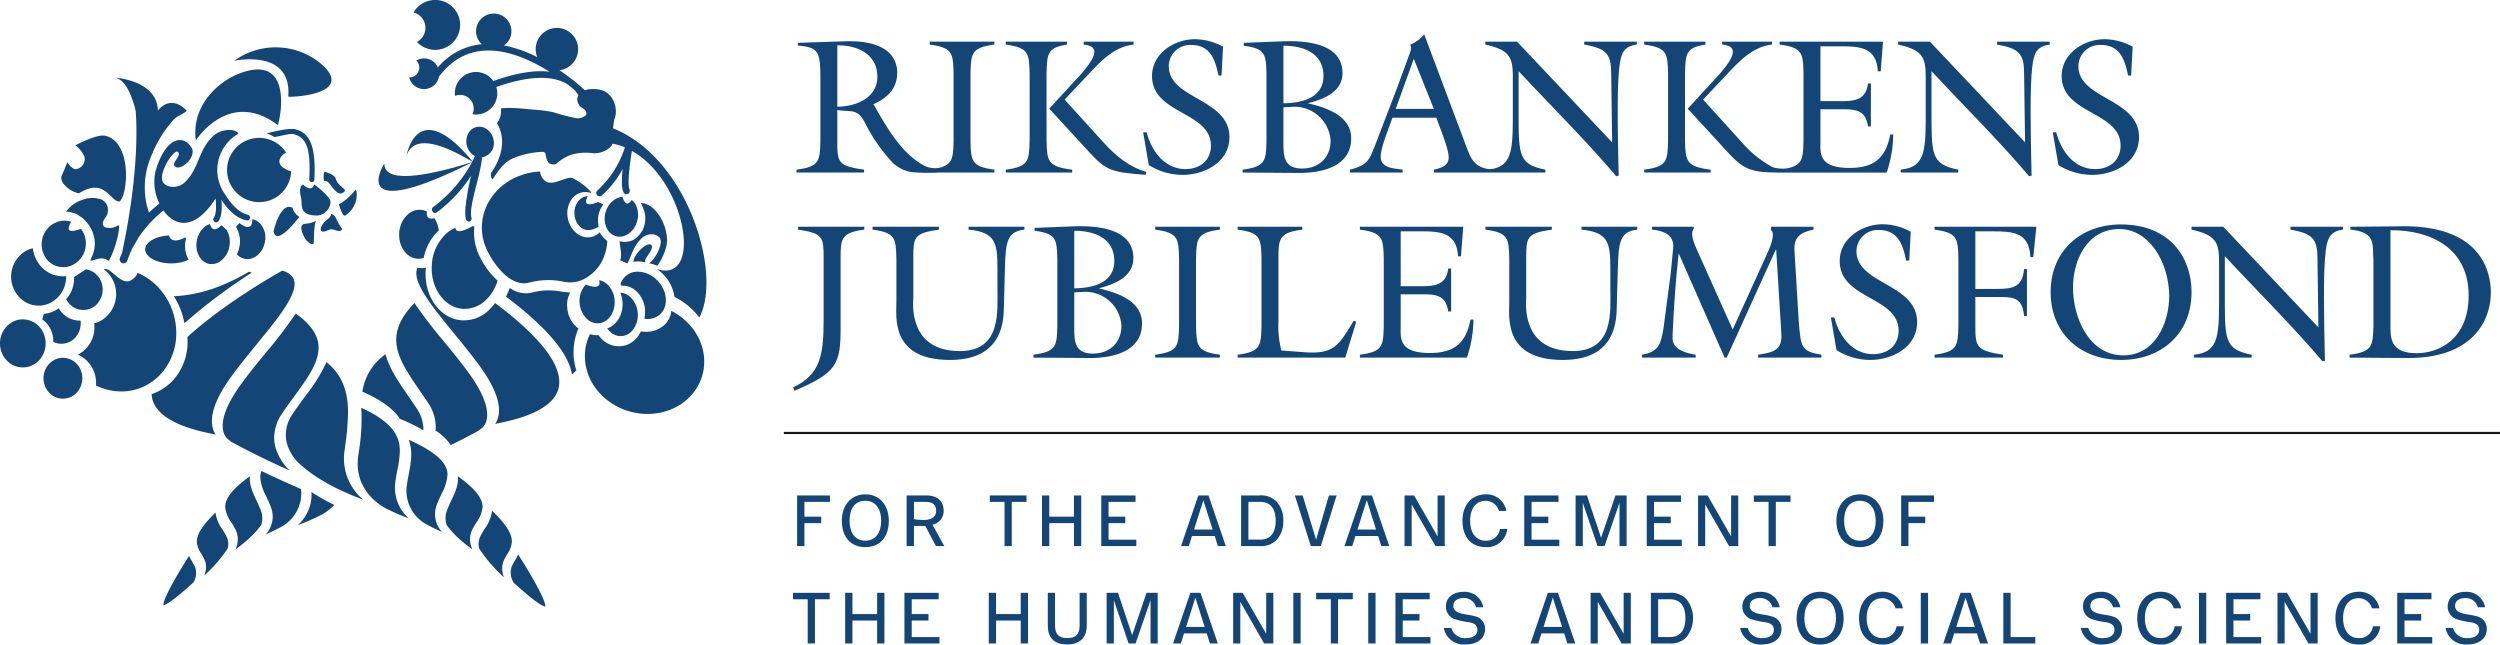 <svg xmlns="http://www.w3.org/2000/svg" width="624.482" height="161" viewBox="0 0 624.482 161"><defs><style>.a{fill:none;stroke:#161615;stroke-miterlimit:10;stroke-width:0.55px;}.b{fill:#144577;}</style></defs><g transform="translate(0 0)"><line class="a" x2="428.688" transform="translate(195.795 108.153)"/><g transform="translate(198.1 8.585)"><path class="b" d="M120.853,14.26v-.725H104.7v.725c5.77.768,5.818,2.208,5.961,7.162V38.34c-.12,4.121-.185,5.812-3.525,6.7a6.255,6.255,0,0,1-3.607-.433c-5.812-2.979-9.568-9.666-12.677-15.117l-.237-.335c3.46-1.538,5.961-3.847,5.961-7.884,0-2.306-.963-8.219-13.077-7.835l-11.734.384V14.5c5.386.481,5.626,1.587,5.626,8.941v14.9c-.146,4.95-.192,6.4-5.961,7.165v.722H88.3V45.5c-6.589-.914-6.683-1.877-6.683-7.165V30.6c3.366.579,5.1-.579,7.018,3.415a42.192,42.192,0,0,0,6.683,9.614,8.773,8.773,0,0,0,5.155,2.517,50.814,50.814,0,0,0,6.557.081h13.819V45.5c-5.77-.768-5.818-2.215-5.961-7.165V21.421c.143-4.953.192-6.394,5.961-7.162M81.621,29.783V14.449c5.048-.046,10,2.212,10,7.838,0,5.334-5.386,7.451-10,7.5" transform="translate(-70.563 -11.707)"/><path class="b" d="M97.691,38.262c.143,4.95.189,6.4,6.394,7.165v.722H87.5v-.722c5.766-.768,5.815-2.215,5.961-7.165V21.344c-.146-4.953-.2-6.394-5.961-7.162v-.725h15.289v.725c-4.908.768-4.953,2.208-5.1,7.162Zm21.732-24.805v.725c-5.483.572-9.136,5.236-12.694,8.941l-4.521,4.8,9.76,10.768c2.934,3.22,6.4,6.108,10.674,7.311l-.241.719c-8.365-.673-9.711-.914-14.232-5.867L98.361,30.187l7.744-8.41c5.048-5.675,4.085-7.259.865-7.594v-.725Z" transform="translate(-34.369 -11.629)"/><path class="b" d="M117.623,22.35h-.771c-.768-3.893-2.02-7.643-6.778-7.643a5.325,5.325,0,0,0-5.626,5.288c0,8.316,15.146,8.027,15.146,17.738,0,6.2-6.153,9.422-11.686,9.422A15.911,15.911,0,0,1,99.449,44.7l-1.4-8.17h.865c1.2,4.612,4.423,9.178,9.711,9.178,3.558,0,6.348-2.114,6.348-5.861,0-8.56-14.713-7.792-14.713-17.4,0-5.626,5.578-9.181,10.723-9.181a14.85,14.85,0,0,1,7.018,1.873Z" transform="translate(-10.593 -12.059)"/><path class="b" d="M122.135,28.972c4.374,1.011,10.671,3.034,10.671,8.7,0,8.9-11.487,8.7-13.894,8.654l-13.221-.094v-.722c5.77-.768,5.818-2.215,5.961-7.165V21.667c-.143-4.947-.192-6.391-5.675-7.113v-.722l9.763-.384c5.383-.192,14.9.335,14.9,7.929,0,4.713-4.709,6.54-8.508,7.5Zm-6.251,8.944c0,3.753-.241,7.308,4.664,7.308,4.182,0,7.116-2.742,7.116-6.97a9.024,9.024,0,0,0-9.906-8.414l-1.873.1Zm0-8.986c4.472-.052,10-1.252,10-6.827,0-5.77-5.1-7.549-10-7.549Z" transform="translate(6.607 -11.715)"/><path class="b" d="M172.462,14.723v.722c5.435.963,6.683,2.309,6.732,6.875l.241,17.546L155.684,14.723h-7.936v.722c6.108,1.346,6.875,3.223,6.875,8.03v7.207c0,9.734.192,14.3-4.371,15.657a4.5,4.5,0,0,1-2.589.026c-2.7-.8-3.47-2.251-4.6-5.3L132.492,12.895a9.028,9.028,0,0,1-3.509,2.6c.53.914-.1,2.065-.533,3.317l-2.882,7.835-5.435,14.183c-1.49,3.75-1.922,4.713-6.2,5.864v.722H127.1v-.722c-2.163-.335-5.477-.335-5.477-3.269,0-2.309,2.114-7.308,2.93-9.711H135.52c1.249,3.363,3.08,7.887,3.08,9.9,0,2.163-2.023,2.693-3.7,3.077v.722h27.856v-.722c-6.97-1.4-6.68-3.844-6.68-15.767V22.079c8.124,8.749,16.681,17.162,24.376,26.249l.621-.146c-.237-10.479-.478-22.064.2-27.352.384-3.125,1.008-4.95,4.326-5.386v-.722ZM125.373,31.5,129.893,19l5,12.5Z" transform="translate(25.166 -12.895)"/><path class="b" d="M146.73,38.262V21.344c.143-4.953.192-6.394,5.093-7.165v-.722H136.534v.722c5.773.771,5.818,2.212,5.965,7.165V38.262c-.146,4.95-.192,6.4-5.965,7.165v.722h16.59v-.722c-6.2-.768-6.251-2.215-6.394-7.165" transform="translate(76.075 -11.629)"/><path class="b" d="M190.482,36.63c-1.2,6.056-4.179,8.362-10.238,8.362-7.887,0-7.214-3.942-7.214-6.775V30.33h5c3.613,0,6.254.049,6.882,4.28h.719V23.89h-.719c-.53,4.134-3.269,4.42-6.882,4.42h-5v-13.7h4.664c4.859,0,9.331.046,9.669,6.244h.719l.576-7.4h-25.82v.722c5.77.771,5.822,2.212,5.961,7.165V38.262c-.12,4.241-.176,5.906-3.818,6.784a8.793,8.793,0,0,1-3.805-.208,26.792,26.792,0,0,1-7.692-6.144l-9.76-10.768,4.517-4.8c3.558-3.7,7.21-8.368,12.7-8.944v-.722h-12.46v.722c3.226.338,4.189,1.922-.865,7.6l-7.737,8.41,9.809,10.674c4.205,4.609,6.069,5.217,12.694,5.278v.01h27.192a30.318,30.318,0,0,0,1.636-9.519Z" transform="translate(83.602 -11.629)"/><path class="b" d="M187.73,38.6l-.244-17.546c-.049-4.566-1.3-5.913-6.729-6.872v-.725h13.126v.725c-3.321.433-3.945,2.257-4.332,5.383-.667,5.288-.432,16.873-.189,27.352l-.624.146c-7.695-9.087-16.252-17.5-24.379-26.249V29.66c0,11.923-.29,14.372,6.683,15.767v.722H156.664v-.722c6.488-.673,6.251-5.093,6.251-16.011V22.209c0-4.807-.768-6.683-6.872-8.027v-.725h7.929Z" transform="translate(120.015 -11.629)"/><path class="b" d="M210.263,52.813l-.241-17.546c-.052-4.569-1.3-5.919-6.735-6.879V27.67h13.129v.719c-3.32.429-3.942,2.26-4.332,5.386-.667,5.291-.429,16.876-.189,27.358l-.624.143c-7.692-9.087-16.255-17.5-24.379-26.249v8.846c0,11.92-.293,14.372,6.69,15.767v.722H179.2V59.64c6.491-.67,6.251-5.1,6.251-16.008V36.415c0-4.807-.767-6.68-6.879-8.027V27.67h7.932Z" transform="translate(170.759 20.383)"/><path class="b" d="M187.488,22.35h-.768c-.771-3.893-2.02-7.643-6.778-7.643a5.324,5.324,0,0,0-5.63,5.288c0,8.316,15.143,8.027,15.143,17.738,0,6.2-6.147,9.422-11.679,9.422a15.906,15.906,0,0,1-8.462-2.452l-1.4-8.17h.872c1.2,4.612,4.42,9.178,9.711,9.178,3.558,0,6.349-2.114,6.349-5.861,0-8.56-14.713-7.792-14.713-17.4,0-5.626,5.578-9.181,10.723-9.181a14.8,14.8,0,0,1,7.012,1.873Z" transform="translate(146.756 -12.059)"/><path class="b" d="M78.8,35.559c0-5.291-.1-6.254-6.394-7.165v-.725H88.949v.725c-5.766.768-5.913,2.208-5.913,7.165V52.77c.049,9.328-1.057,11.4-11.49,15.868l-.384-.82C78.226,64.5,78.8,59.311,78.8,50.653Z" transform="translate(-71.162 20.38)"/><path class="b" d="M115.2,27.67v.722c-4.378.478-4.664,3.171-4.859,9.516l-.286,10.534c-.146,6.2-2.79,12.5-13.464,12.5-14.905,0-13.364-10.772-13.364-14.616V35.557c-.146-4.956-.2-6.4-5.965-7.165V27.67h16.59v.722c-6.3.911-6.4,1.873-6.4,7.165v9.854c0,.914-1.538,13.318,11.633,13.318,10.388,0,9.38-9.9,9.38-15.77V37.908c0-6.108-.481-8.9-7.214-9.516V27.67Z" transform="translate(-57.412 20.383)"/><path class="b" d="M106.073,43.19c4.374,1.011,10.671,3.031,10.671,8.7,0,8.9-11.49,8.7-13.894,8.654l-13.224-.094v-.725c5.77-.768,5.818-2.212,5.961-7.162V35.882c-.143-4.953-.192-6.394-5.672-7.116v-.722l9.76-.384c5.386-.192,14.905.335,14.905,7.936,0,4.709-4.713,6.537-8.508,7.5Zm-6.254,8.941c0,3.75-.241,7.311,4.664,7.311,4.182,0,7.116-2.742,7.116-6.973a9.023,9.023,0,0,0-9.9-8.41l-1.877.094Zm0-8.989c4.472-.046,10-1.246,10-6.827,0-5.77-5.093-7.549-10-7.549Z" transform="translate(-29.576 20.294)"/><path class="b" d="M109.173,52.481c.143,4.95.192,6.394,5.961,7.162v.725H98.977v-.725c5.77-.768,5.818-2.212,5.961-7.162V35.559c-.143-4.956-.192-6.4-5.961-7.165v-.725h16.157v.725c-5.77.768-5.818,2.208-5.961,7.165Z" transform="translate(-8.515 20.38)"/><path class="b" d="M105.309,59.64c5.77-.768,5.818-2.212,5.961-7.162V35.557c-.143-4.956-.192-6.4-5.961-7.165V27.67h16.154v.722c-5.766.768-5.961,2.208-5.961,7.165V51.324a24.489,24.489,0,0,0,.722,7.259l5.867.436c7.3.527,8.508-1.733,12.212-7.887l.624.289-2.742,8.944H105.309Z" transform="translate(5.747 20.383)"/><path class="b" d="M114.7,59.64c5.773-.768,5.818-2.212,5.965-7.162V35.557c-.146-4.956-.192-6.4-5.965-7.165V27.67h25.823l-.579,7.4h-.722c-.335-6.2-4.807-6.254-9.663-6.254h-4.664V42.526h5c3.607,0,6.348-.289,6.875-4.423h.722V48.826h-.722c-.624-4.231-3.268-4.28-6.875-4.28h-5V52.43c0,2.836-.673,6.778,7.21,6.778,6.059,0,9.041-2.306,10.241-8.365h.722a30.324,30.324,0,0,1-1.636,9.523H114.7Z" transform="translate(26.889 20.383)"/><path class="b" d="M162.274,27.67v.722c-4.378.478-4.664,3.171-4.856,9.516l-.289,10.534c-.143,6.2-2.791,12.5-13.464,12.5-14.905,0-13.364-10.772-13.364-14.616V35.557c-.146-4.956-.2-6.4-5.961-7.165V27.67h16.583v.722c-6.293.911-6.391,1.873-6.391,7.165v9.854c0,.914-1.538,13.318,11.633,13.318,10.388,0,9.38-9.9,9.38-15.77V37.908c0-6.108-.485-8.9-7.214-9.516V27.67Z" transform="translate(48.608 20.383)"/><path class="b" d="M159.012,53.346l8.7-19.136c1.2-2.644,1.877-5.048.82-5.77l.094-.771h10.58v.725c-3.077.621-4.953,1.779-4.765,5.145l1.06,17.5c.527,6.68.527,7.737,5.672,8.6v.725H165.357v-.725c3.7-.576,6.062-1.008,5.822-5.239l-1.3-21.01h-.1L157.522,60.368H157L145.6,34.5H145.5c-.774,7.353-1.155,12.69-1.493,20.141-.1,1.877-.049,4.039,5.766,5v.725H136.366v-.725c4.28-.719,4.713-2.784,5.383-6.68l1.779-13.51.631-6.544c.289-3.171-2.455-4.277-5.288-4.514v-.725h10.381l.049.53c-1.057,1.106.241,3.991.576,4.761Z" transform="translate(75.696 20.38)"/><path class="b" d="M170.439,36.564h-.771c-.768-3.893-2.02-7.643-6.778-7.643a5.324,5.324,0,0,0-5.623,5.288c0,8.319,15.146,8.033,15.146,17.741,0,6.2-6.157,9.425-11.682,9.425a15.88,15.88,0,0,1-8.462-2.455l-1.4-8.17h.865c1.2,4.618,4.423,9.181,9.711,9.181,3.558,0,6.345-2.114,6.345-5.867,0-8.557-14.713-7.783-14.713-17.4,0-5.626,5.581-9.184,10.726-9.184a14.873,14.873,0,0,1,7.018,1.877Z" transform="translate(108.37 19.948)"/><path class="b" d="M181.912,38.246V49.977h-.719c-.387-4.856-2.882-4.761-6.924-4.761h-5.243v7.262c0,5.145.237,6.153,6.918,7.162v.725h-17.11V59.64c5.766-.768,5.815-2.212,5.958-7.162V35.557c-.143-4.956-.192-6.4-5.958-7.165V27.67H184.27l-.771,7.6h-.722c-.286-6.205-4.326-6.449-9.38-6.449h-4.371V43.2h5.243c4.043,0,6.537-.384,6.924-4.95Z" transform="translate(126.301 20.383)"/><path class="b" d="M202.949,44.417c0,10.336-7.5,16.925-17.595,16.925-10.147,0-17.6-6.589-17.6-16.97,0-10.245,7.5-16.879,17.553-16.879,12.31,0,17.647,8.368,17.647,16.925m-29.622-1.2c0,7.454,3.945,16.974,12.6,16.974,7.936,0,11.448-8.079,11.448-14.951-.146-8.511-5.1-16.59-12.456-16.59-8.271,0-11.588,8.079-11.588,14.567" transform="translate(146.382 19.982)"/><path class="b" d="M190.916,27.756v.719c6.631.641,5.418,3.935,5.753,7.405V52.565c-.14,4.95-.189,6.394-5.958,7.162v.725l14.326.094C221.579,60.689,226,51.075,226,44.2c0-5-2.211-17.214-23.364-16.541l-11.357.1M207.47,59.346c-5.965,0-6.544-3.08-6.544-6.3V28.621c10.437-.049,19.527,4.758,19.527,16.3,0,10.957-7.458,14.424-12.983,14.424" transform="translate(198.097 20.296)"/></g><path class="b" d="M70.1,59.071A8.015,8.015,0,1,1,81.691,48.329c-1.093.732-1.652,1.47-1.652,2.218,0,.055.01.117.013.159.094.946,1.063,1.737,2.93,2.4A7.995,7.995,0,0,1,70.1,59.071M62.473,76.165a3.6,3.6,0,0,0,2.738-.611,5.679,5.679,0,0,0,2.325-3.659,6.522,6.522,0,0,0,.124-1.246,5.418,5.418,0,0,0-.868-3.015s-.953-.894-1.19-1.125c-.774.722-1.473,1.168-2.016.985-.449-.15-.709-.624-.881-1.285l-.95.416a5.721,5.721,0,0,0-2.319,3.659,6.384,6.384,0,0,0-.127,1.249,5.431,5.431,0,0,0,.872,3.018,3.649,3.649,0,0,0,2.293,1.613M96.56,64.037a6.18,6.18,0,0,0,2.774-5.789c.007-.2-.185-.654-.348-.546a13.285,13.285,0,0,1-4.1,3.607c.576,1.616,1.051,3.223,1.675,2.729M73.147,78.357a3.884,3.884,0,0,1-.712-.234,50.083,50.083,0,0,1-6.527,3.291,35.773,35.773,0,0,1-12.232,2.842A18.256,18.256,0,0,1,56.313,91,138.741,138.741,0,0,1,73.147,78.357m-16.4-8.648c-.088-.036-.185-.078-.283-.111-1.483.742-2.556.914-3.269.507a1.527,1.527,0,0,1-.709-1.037,11.116,11.116,0,0,0-2.111.293c-1.945.472-3.353,1.438-3.753,2.56a2.017,2.017,0,0,0-.107.637A2.168,2.168,0,0,0,47,73.846c1.424,1.864,5.3,2.712,8.667,1.893a9.53,9.53,0,0,0,1.7-.6,6.922,6.922,0,0,1-.745-4.859,4.613,4.613,0,0,1,.13-.566m27.066,39.457c3.077-4.208,6.007-8.205,6.007-12.056a7.455,7.455,0,0,0-.107-1.252c-.442-2.534-2.283-4.917-5.594-7.295a106.363,106.363,0,0,1-7.288,9.575c-2.225,2.716-4.53,5.529-6.521,8.293-4.423,6.16-4.761,9.7-4.264,11.594a3.62,3.62,0,0,0,1.694,2.325l-.026.081q6.371,3.551,14.892,7.344a13.151,13.151,0,0,1-3.623-6.043,9.507,9.507,0,0,1-.25-2.176,10.717,10.717,0,0,1,1.981-6.013c1-1.5,2.062-2.96,3.1-4.378M76.409,70.76a5.265,5.265,0,0,0-1.184-4.67,3.56,3.56,0,0,0-1.9-1.073l-.049,0c0,.111,0,.208,0,.306-.13,2.374-1.763,1.662-2.816.946-.137-.1-.273-.2-.39-.289a5.057,5.057,0,0,0-.859.959,6.929,6.929,0,0,1,.836,5,7.523,7.523,0,0,1-.631,1.831,3.545,3.545,0,0,0,1.955,1.132c2.244.449,4.508-1.4,5.044-4.134M92.4,59.718a16.28,16.28,0,0,0-3.737-3.405,1.1,1.1,0,0,1-1.041,1.008,2.873,2.873,0,0,1-1.639-.985,1.474,1.474,0,0,0-.553.494,6.2,6.2,0,0,1-.228.722,6.77,6.77,0,0,0,.228,2c.436,1.929-.624,4.443,3.877,4.537,2.429.059,4.348-2.908,3.093-4.368M90.57,68c.166.14.286.111.481.111.742-.081,1.311-.566,2.013-.576.836.02,1.759.781,2.55.172a.488.488,0,0,0,.036-.325,23.941,23.941,0,0,1-1.437-2.547,1.946,1.946,0,0,0-1.291-1.168c.1.8-.943,1.418-1.408,1.815a5.758,5.758,0,0,0-.927,1.226,1.707,1.707,0,0,0-.211.826c.046.182.023.315.2.465M87.5,55.067a.625.625,0,0,0,.589.673.643.643,0,0,0,.686-.576c.02-.462.042-.868.049-1.294.3-8.433-2.007-10.664-4.872-11.337-1.483-.348-5.4.611-7.074,1.024a10.462,10.462,0,0,1,1.9.924c.927-.091,3.916-.924,4.739-.728,3.405.816,4.228,3.89,4.043,9.887-.007.472-.029.94-.062,1.428m3.636-1.35a4.423,4.423,0,0,0,.081,1.724,1.286,1.286,0,0,1,1.05.368c.341.221,2.062,3.223,3.34,2.732.273-.146.576-.224.742-.54a.547.547,0,0,0,.029-.325c-.761-.872-1.883-1.447-2.238-2.693-.224-1.028-1.694-1.441-2.764-1.864a1.239,1.239,0,0,0-.241.6m-3.525,17.27a1.021,1.021,0,0,0,.576.221c.137.02.39.016.413-.124.159-1.906-.01-3.844.556-5.672a6.091,6.091,0,0,1-2.547.729c-2.033.068-.738,2.781.062,4.023a5.131,5.131,0,0,0,.94.823m-8.173-1.782c1.577.263,4.846-3.747,5.591-4.8a3.63,3.63,0,0,1-1.711-2.267,1.674,1.674,0,0,0-1.512-.068c-1.99.911-3.1,5.428-3.223,5.965.156.709.449,1.1.855,1.174m88.449,1.2a4.832,4.832,0,0,1-2.859.091c.062,1.343.566,3.038.283,4.257-.042.166-.091.325-.127.491.745.368,1.366.644,1.792.823.085-.176.163-.345.244-.52.959-2.094,1.577-4.264,3.535-5.987a3.682,3.682,0,0,1,2.055-.784,2.729,2.729,0,0,1,2.2.816c1.2,1.538-1.5,6-2.683,6.417a8.638,8.638,0,0,1,2.137.624,14.426,14.426,0,0,0,2.156-4.592c1.184-3.984-2.072-10.993-6.309-11.087a8.617,8.617,0,0,1,.621,1.346,6.5,6.5,0,0,1-.2,5.483s-1.252,2.212-2.836,2.621M82.257,34.389c-.02.237,17.192-.368,8.2-8.189a17.664,17.664,0,0,0-21.712-.755c-.01,0,14.482-3.187,13.513,8.944m89.464,55.539A4.681,4.681,0,0,0,175.1,88.8c2.14-1.925,1.935-5.633-.433-8.264a7.1,7.1,0,0,0-4.784-2.41,4.592,4.592,0,0,0-3.392,1.138,4.365,4.365,0,0,0-1.249,2.007c.085.111.159.234.241.361l.065-.007a4.909,4.909,0,0,1,3.552,1.268,7.033,7.033,0,0,1,2.28,4.813,8.688,8.688,0,0,1-.169,2.169,4.626,4.626,0,0,0,.511.055m1.135-18.545c-1.064-.715-4.384,2.465-4.358,4.287a6.51,6.51,0,0,1,1.5-.107,7.676,7.676,0,0,1,1.483.244.79.79,0,0,1-.078-.563c.192-.79,2.468-3.161,1.451-3.86M116.009,32.509A3.8,3.8,0,0,0,119.9,29.4c2.868-3.805,6.43-5.981,10.619-6.433,5.965-.647,12.238,2.215,16.987,5.2-3.808-.446-8.5.345-14.03,2.335a5.272,5.272,0,0,0-9.071.7,5.281,5.281,0,0,0-.5,3,3.4,3.4,0,0,1,4.358,4.582,5.3,5.3,0,0,0,5.656-2.869,5.209,5.209,0,0,0,.3-3.926c7.8-2.761,13.923-3.034,17.741-.706.036.023.059.042.1.065.55.433,1.031.823,1.47,1.184a8,8,0,0,1,1.22,1.545,2.879,2.879,0,0,0-.306.82,2.556,2.556,0,0,0,1.431,2.407,2.248,2.248,0,0,1,.312.28c.049.036.068.059.114.088a1.512,1.512,0,0,1,.42.716v.081a.838.838,0,0,1-.182.631,3.028,3.028,0,0,1-2.618.631,54.3,54.3,0,0,1-5.578-1.48c-1.161-.211-2.247-.381-3.265-.485-.25-.026-.5-.046-.751-.068-2.621-.156-6-.719-8.947-.368a5.085,5.085,0,0,1-1.008,3.737,2.454,2.454,0,0,1,.439.755c2.612,5.477-1.509,11.071-1.811,11.5a1.687,1.687,0,0,0,.289,1.776c1.968-3.077,3.275-4.654,5.7-5.539a21.15,21.15,0,0,1,6.869-1.376.667.667,0,0,1,.67.566c.182,1.265.53,2.065,1.054,2.377a2.112,2.112,0,0,0,1.584.088c2.163-1.964,4.826-3.236,9.376-2.683h.01a5.69,5.69,0,0,0,4.212-1.61,3.528,3.528,0,0,0,.54-.774,14.986,14.986,0,0,1,2.446.667l.6.254A25.064,25.064,0,0,1,159.531,57.8a.833.833,0,0,0-.153,1.168.847.847,0,0,0,1.177.146,23.982,23.982,0,0,0,5.239-6.69,30.684,30.684,0,0,0-.2,3.155,6.8,6.8,0,0,0,.4,2.716.825.825,0,0,0,1.106.39.847.847,0,0,0,.4-1.116c-.546-1.138-.036-5.815.6-9.607,13.52,7.5,17.92,33.255,6.241,29.511a9.633,9.633,0,0,1,1.88,1.633,9.785,9.785,0,0,1,2.5,5.291,18.025,18.025,0,0,1,6.218,5.161c5.773-10.84-2.836-39.792-21.553-47.246l.257-2.036c1.216-2.774-.12-6.433-2.895-7.428a3.985,3.985,0,0,0-.745-.211,9.434,9.434,0,0,0-1.587-.137c-.085,0-.153-.007-.231,0a5.829,5.829,0,0,0-1.825.3h-.01c-.221-.208-.849-.794-1.825-1.61a11.53,11.53,0,0,0-.933-.758c-.985-.787-2.225-1.7-3.591-2.638a5.3,5.3,0,1,0-5.548-3.262,32.125,32.125,0,0,0-8.339-2.93,4.678,4.678,0,0,0,.924-.8,4.412,4.412,0,1,0-6.44.5c-.078.01-.166.007-.257.016a16.309,16.309,0,0,0-10.707,5.776,3.786,3.786,0,0,0-3.249-2.247,3.833,3.833,0,0,0-2.13.524,2.468,2.468,0,0,1-1.792,4.221,3.827,3.827,0,0,0,3.545,2.921m-5.864,82.361a46.092,46.092,0,0,1,5.88,2.878,9.558,9.558,0,0,0-1.769-5.6l-1.955-2.891c-2.592-3.773-4.862-7.074-5.737-10.518a13.773,13.773,0,0,0-5.783,9.341c4.68,2.075,7.724,4.283,9.363,6.794M168.059,60.2c-.546.839-1.535,1.769-2.316-.761a3.958,3.958,0,0,0-1.73.517,5.53,5.53,0,0,0-2.5,3.363,5.628,5.628,0,0,0,.423,4.179,3.684,3.684,0,0,0,2.2,1.756,3.585,3.585,0,0,0,2.777-.4,5.392,5.392,0,0,0,2.491-3.356,5.558,5.558,0,0,0-.4-4.173,4.288,4.288,0,0,0-.94-1.122M116.094,15.419a3.993,3.993,0,0,1-1.688,5.314,6.232,6.232,0,1,0-.846-7.37,3.959,3.959,0,0,1,2.534,2.055m15.686,99.842c.485-1.9.15-5.444-4.27-11.594-1.994-2.777-4.3-5.584-6.514-8.29a108.712,108.712,0,0,1-7.21-9.435c-3.269,3.376-4.556,6.332-4.556,9.184,0,4.147,2.7,8.072,5.909,12.752l1.974,2.9a10.8,10.8,0,0,1,1.981,6,9.465,9.465,0,0,1-.062,1.018,12.686,12.686,0,0,1,3.821,3.643q3.922-1.927,7.253-3.776l-.019-.091a3.594,3.594,0,0,0,1.694-2.316M116.1,74.662a12.516,12.516,0,0,1,3.74-6.823,6.663,6.663,0,0,0-1.086-3.067c-1.044.234-2.143.091-1.841-1.662a3.857,3.857,0,0,0-1.587-.446,4.387,4.387,0,0,0-3.2,1.148,6.747,6.747,0,0,0-2.153,4.628c-.006.169-.019.341-.019.507,0,3.145,1.971,5.75,4.556,5.926a4.04,4.04,0,0,0,1.587-.211M125.889,87.4a7.586,7.586,0,0,0,5.487-1.974,10.8,10.8,0,0,0,3.164-5.087,19.29,19.29,0,0,1-4.6-6.306,13.322,13.322,0,0,1-1.2-7.191c-.15-.042-.283-.078-.436-.111-.862.514-4.166,2.345-4.277.41a8.537,8.537,0,0,0-2.247,1.415,11.459,11.459,0,0,0-3.665,7.874c-.374,5.737,3.112,10.661,7.776,10.97m2.238-36.569a34.524,34.524,0,0,1-8.846,10.518c-.494.387-.784.579-.8.592a.8.8,0,0,0-.312.836.734.734,0,0,0,.107.27.69.69,0,0,0,.985.3c.078-.042.5-.338,1.164-.855a35.211,35.211,0,0,0,7.506-8.362,58.34,58.34,0,0,0-1.4,7.936,10.867,10.867,0,0,0,.042,2.673,2.071,2.071,0,0,1,.065.254.767.767,0,0,0,.9.585.753.753,0,0,0,.491-.917c0-.02-.013-.033-.013-.062-.01-.046-.033-.111-.046-.153a5.637,5.637,0,0,1-.065-.976c-.007-3.321,2.592-10.45,2.732-13.907a3.822,3.822,0,0,0,2.651-1.948,4.252,4.252,0,0,0-1.639-5.236,3.141,3.141,0,0,0-4.589,1.545,4.291,4.291,0,0,0,1.649,5.249.517.517,0,0,1,.169.055c-.208.446-.39.924-.624,1.33-13.878-16.8-16.483-1.314-16.437-1.49,2.537-7.266,14.645.7,16.421,1.555a.734.734,0,0,0-.081.15c-2.179.618-22.057,7.191-21.878.374.016-.26-9.978,15.582,21.839-.312m31.625,9.854c-.969.42-4.264,1.652-2.677-1.441a3.061,3.061,0,0,0-2.13.989,4.675,4.675,0,0,0-1.2,3.334c.062,2.329,1.642,4.2,3.545,4.156a5.414,5.414,0,0,0,2.517-.859,6.643,6.643,0,0,1-.179-1.421,6.266,6.266,0,0,1,1.291-4.036c-.13-.3-.976-.455-1.171-.722m2.979,32.484a3.718,3.718,0,0,0,5.477-.358,5.93,5.93,0,0,0,1.359-4.313,6.037,6.037,0,0,0-1.922-4.114,3.891,3.891,0,0,0-2.429-1.021,7.483,7.483,0,0,1,.55,2.355c.2,3.073-1.447,5.776-3.831,6.57a5.056,5.056,0,0,0,.8.881M58.222,150.506c-.28-.468-.53-.94-.742-1.392-3.737,5.825-6.407,10.843-6.407,12.173a.413.413,0,0,0,.023.124c.3-.029,1.486-.426,5.142-3.6.842-.735,1.616-1.415,2.312-2.046a4.443,4.443,0,0,0,.426-3.87c-.221-.478-.494-.943-.755-1.392m50.68-18.353a11.911,11.911,0,0,1,.068-1.19c.124-1.145.338-2.283.559-3.376a25.767,25.767,0,0,0,.6-4.661c0-3.717-1.805-7.217-9.63-10.814a50.766,50.766,0,0,1-.634,11.1l-.143,1.106c-.93,7.132,3.776,11.061,6.394,12.661a57.859,57.859,0,0,0,6.254,2.781,10.316,10.316,0,0,1-3.464-7.607m28.064,16.5a6.074,6.074,0,0,0,1.145-3.161c0-1.721-1.142-3.981-4.94-7.662a9.7,9.7,0,0,1-1.828,4.478,20.369,20.369,0,0,0-1.054,1.818,4.457,4.457,0,0,0-.348,3.161,37.806,37.806,0,0,0,6.2,7.184,6.058,6.058,0,0,1-.452-2.231,4.855,4.855,0,0,1,.41-1.984,16.964,16.964,0,0,1,.865-1.6m-7.685-7.939a7.562,7.562,0,0,0,1.512-3.841c0-1.938-1.437-4.257-6.179-7.659.241,2.1-.709,4.1-1.62,6.036a25.358,25.358,0,0,0-1.06,2.446,5.321,5.321,0,0,0-.1,3.74,24.554,24.554,0,0,0,4.088,4.251.5.5,0,0,0,.153.062l-.023.046c.68.563,1.411,1.142,2.212,1.714a6.064,6.064,0,0,1-.615-2.56,5.374,5.374,0,0,1,.585-2.42,18.1,18.1,0,0,1,1.047-1.815m-9.893-4.446c.322-.878.729-1.73,1.106-2.55a12.038,12.038,0,0,0,1.538-4.843,4.384,4.384,0,0,0-.312-1.685c-.907-2.364-4-4.693-9.4-7.093,1.129,2.865.572,5.75.042,8.567-.208,1.077-.416,2.186-.54,3.282a9.543,9.543,0,0,0,4.765,9.178c1.239.68,2.589,1.356,4.056,2a6.8,6.8,0,0,1-1.73-4.394,7.006,7.006,0,0,1,.472-2.462m-23.218-11.4a15.028,15.028,0,0,1,.124-1.909l.15-1.116a67.374,67.374,0,0,0,.745-8.479c0-4.781-1.138-9.24-5.376-12.638a42.969,42.969,0,0,1-5.331,8.521c-1.028,1.405-2.094,2.859-3.073,4.335a8.955,8.955,0,0,0-1.548,7.21,11.2,11.2,0,0,0,2.582,4.7q5.625,5.532,16.544,9.578a13.379,13.379,0,0,1-4.817-10.2m-10.7,7.708c0-.049-.01-.111-.013-.153q-5.327-2.307-9.9-4.527a4.4,4.4,0,0,0-.286,1.6,11.977,11.977,0,0,0,1.535,4.849c.377.823.781,1.672,1.106,2.547a7.048,7.048,0,0,1,.462,2.468,6.723,6.723,0,0,1-1.73,4.384q2.205-.971,4.065-2a9.542,9.542,0,0,0,4.758-9.171m2.612,1.278a10.285,10.285,0,0,1-3.457,7.6,57.39,57.39,0,0,0,6.251-2.774,15.56,15.56,0,0,0,2.9-2.283,49.315,49.315,0,0,1-5.724-3.256c.013.237.026.478.026.712m73.024-59.416a12.512,12.512,0,0,0,.849-3.984,6.68,6.68,0,0,1-1.9-2.182,4.147,4.147,0,0,1-2.176,1.2c-2.569.511-5.155-1.577-5.776-4.661a6.258,6.258,0,0,1,.829-4.625,4.306,4.306,0,0,1,2.738-1.883,4.185,4.185,0,0,1,2.13.146,1.554,1.554,0,0,0,.2-.111,14.744,14.744,0,0,0-4.391-3.412c-.02-.026-.046-.029-.068-.046-.673-.462-1.805-.052-3.018.371-1.379.5-2.8,1.008-3.968.306a3.49,3.49,0,0,1-1.385-2.449,16.324,16.324,0,0,0-5.275,1.122,14.575,14.575,0,0,0-8.362,8.108,13.267,13.267,0,0,0-.914,4.761,13.048,13.048,0,0,0,1.255,5.535c1.727,3.672,5.926,9.513,10.661,8.193a18.45,18.45,0,0,1,8.111-.283,8.287,8.287,0,0,0,4.3-.075,10.4,10.4,0,0,0,6.163-6.036M79.635,41.489c.2.143,4.235-16.388-7.454-13.552-6.667,1.616-14.235,8.277-13.009,17.387,0,.013,8.235-13.038,20.463-3.834M180.655,89.655a15.534,15.534,0,0,0-2.719-1.74,5.462,5.462,0,0,1-2.033,3.779,6.884,6.884,0,0,1-4.693,1.428,8.426,8.426,0,0,1-.881-.088,6.126,6.126,0,0,1-1.3,1.942,5.9,5.9,0,0,1-3.828,1.766,6.049,6.049,0,0,1-4.072-1.294,6.953,6.953,0,0,1-1.369-1.477l-.062.007a5.606,5.606,0,0,1-2.078-.257c-2.654,5.409-1.1,12.18,4.228,16.411,6.4,5.077,15.793,4.608,20.974-1.037,5.2-5.669,4.218-14.365-2.169-19.439m-46.735-3.714a11.711,11.711,0,0,1-1.8,2.013,8.942,8.942,0,0,1-6.485,2.312c-5.152-.338-9.077-5.409-9.077-11.494,0-.306,0-.628.023-.937.023-.25.042-.494.075-.735a5.077,5.077,0,0,1-1.473.117,4.559,4.559,0,0,1-.637-.088,2.8,2.8,0,0,0-.163.413,3.423,3.423,0,0,0-.13.969c0,3.509,4.586,9.113,9.412,15.019,2.238,2.735,4.543,5.558,6.566,8.362,3.112,4.316,4.677,7.955,4.677,10.853a6.421,6.421,0,0,1-.244,1.805,5.182,5.182,0,0,1-.712,1.571c9.8-1.805,15.152-4.937,15.913-9.3a6.25,6.25,0,0,0,.091-1.158c0-6.166-7.952-13.682-16.04-19.722m4.992,64.278a14.189,14.189,0,0,0-.8,1.483,4.722,4.722,0,0,0,.452,4.1c.735.667,1.538,1.379,2.442,2.156,3.867,3.376,5.122,3.773,5.444,3.812a.486.486,0,0,0,.026-.133c0-1.392-2.83-6.706-6.794-12.889a12.775,12.775,0,0,1-.771,1.473m15.3-58.343a7.036,7.036,0,0,1-2.26-4.82,6.374,6.374,0,0,1,.738-3.74,20.123,20.123,0,0,1-2.273-.234,16.24,16.24,0,0,0-7.21.234,6.69,6.69,0,0,1-5.617-1.155,13.245,13.245,0,0,1-.959,2.179c7.77,5.815,15.5,13.061,16.5,19.471.358-.322.732-.667,1.086-1.047a15.157,15.157,0,0,1,.54-10.482,5.714,5.714,0,0,1-.54-.407m2.738-1.886a3.822,3.822,0,0,0,2.816,1.018c2.413-.156,4.218-2.719,4.01-5.7a5.9,5.9,0,0,0-1.9-4.095,4.1,4.1,0,0,0-1.974-.985c.764,2.534-2.384,1.483-3.308,1.135-.065.062-.133.13-.208.2a5.938,5.938,0,0,0-1.353,4.319,6.113,6.113,0,0,0,1.916,4.1M29,94.638a5.353,5.353,0,0,0,1.372-4.3,5.95,5.95,0,0,1-3.285-.855,6.269,6.269,0,0,1-2.156-2.241,7.109,7.109,0,0,1-2.537,1.22,6.869,6.869,0,0,1-1.112.172,5.6,5.6,0,0,0-.465,1.415,6.552,6.552,0,0,1,2.735,5.34c0,.085-.007.185-.007.27A4.707,4.707,0,0,0,29,94.638m5.483-8.44a5.358,5.358,0,0,0,.755-6.2,4.9,4.9,0,0,0-3.519-2.478L28.744,79.46a7.807,7.807,0,0,1-.716,3.659,7.062,7.062,0,0,1-1.255,1.854A5.106,5.106,0,0,0,28.61,87a4.72,4.72,0,0,0,5.877-.8m5.262-19.673a3.675,3.675,0,0,1-3.217.514c-.725-.354-.807-1.187-.075-2.286a3.162,3.162,0,0,0,.5-3.321,2.981,2.981,0,0,0-1.333-1.33,6.851,6.851,0,0,0-4.927.127l-.368.13a7.914,7.914,0,0,0-3.561,2.755,7.159,7.159,0,0,1,2.768.7c.228.1.4.3.618.423a5.29,5.29,0,0,1,.751.517,4.616,4.616,0,0,1,.7.706,8.287,8.287,0,0,1,.989,1.226.585.585,0,0,0,.072.12,7.5,7.5,0,0,1,.657,1.262c.075.176.12.364.185.543a9.19,9.19,0,0,1,.28,1.015,7.223,7.223,0,0,1,.14,1.724,8.607,8.607,0,0,1-1.155,3.913c.124.033.241.068.364.107a17.093,17.093,0,0,1,1.779-.491,2.919,2.919,0,0,1,2.5.569c2.036-3.646,3.08-9.341,2.335-8.921M28.828,76.207a6.106,6.106,0,0,0,2.842-5.844,5.657,5.657,0,0,0-1.22-2.947c-1.447.559-4.3,1.385-2.413-1.753a5.035,5.035,0,0,0-1.4-.276,5.7,5.7,0,0,0-5.275,3.073,6.04,6.04,0,0,0,.963,7.012,5.339,5.339,0,0,0,6.5.735m11.591-45.88a4.473,4.473,0,0,1,.686.637c.088.1.182.185.276.293a10.076,10.076,0,0,1,.709,1.093c.15.254.28.524.426.8.091.189.169.371.247.559a25.626,25.626,0,0,1,1.372,4.173c.228,2.511,1,15.006-3.386,35.5-.179.462-.407.891-.559,1.369a1.06,1.06,0,0,0-.046.3,1.014,1.014,0,0,0,.7.943.987.987,0,0,0,1.223-.65,24.483,24.483,0,0,1,1.262-3.109c.449-.755.907-1.548,1.356-2.355.016-.016.02-.042.042-.065a27.241,27.241,0,0,1,1.919-2.621c.315-.381.624-.764.956-1.135.306-.332.637-.654.953-.972a30.241,30.241,0,0,1,2.527-2.254c2.764,3.926,7.7,5.259,13.025-2.979a18.56,18.56,0,0,1,.114,1.977,8.053,8.053,0,0,1-.189,1.9,2.976,2.976,0,0,1-.371.943.647.647,0,0,0-.124.39.726.726,0,0,0,.332.6.711.711,0,0,0,.992-.211,4.633,4.633,0,0,0,.589-1.49,10.05,10.05,0,0,0,.2-2.169c0-.543-.033-1.1-.075-1.642,2.036,3.22,4.1,4.43,5.317,4.891a5.034,5.034,0,0,0,1.063.276.722.722,0,0,0,.764-.667,1.2,1.2,0,0,0,0-.153.727.727,0,0,0-.657-.621c-.029-.007-2.716-.429-5.425-4.849A10.455,10.455,0,0,1,69.8,43.655a2.316,2.316,0,0,0-.381-.475c-1.486-.95-4.254-.364-5.688.859-4.088,3.568-3.639,8.449-7.5,11.929a4.5,4.5,0,0,1-2.475.959,3.284,3.284,0,0,1-2.677-.969c-1.841-2.338,3.756-10.3,3.834-7.1-.085.985-2.068,2.478-.716,3.132,1.486.715,4.924-2.364,4.033-4.6-1.828-3.5-6.466-3.46-9.126,5.61a12.16,12.16,0,0,0,.972,8.1c-.933.722-1.8,1.49-2.628,2.27A19.777,19.777,0,0,1,48.361,48.5a2.852,2.852,0,0,0,.12-.354,32.266,32.266,0,0,1,3-5.327c.065-.088.133-.176.2-.267q.732-1.015,1.577-1.971c.159-.185.315-.371.485-.546.663-.712,2.381-1.4,3.138-2.052.111-.088-3.691-4.4-7.191-.114-.172-7.6-10.723-8.209-10.586-8.18a2.891,2.891,0,0,1,1.018.429c.1.065.2.137.3.211M74.308,135.253c-.911-1.935-1.847-3.935-1.616-6.036-4.739,3.4-6.186,5.721-6.186,7.659a7.526,7.526,0,0,0,1.525,3.841c.355.569.725,1.174,1.041,1.815a5.374,5.374,0,0,1,.585,2.42,6.205,6.205,0,0,1-.6,2.56c.781-.572,1.522-1.151,2.205-1.714l-.013-.046a.576.576,0,0,0,.14-.062,24.583,24.583,0,0,0,4.091-4.251,5.4,5.4,0,0,0-.1-3.74c-.3-.823-.686-1.655-1.064-2.446M26.168,56.209a6.639,6.639,0,0,0,3.805,2.342c4.387-2.826,6.479-.777,8.014.725.712.7,1.333,1.314,2.01,1.3.465,0,1.285-1.522,1.6-4.352.582-5.087-.748-11.038-5.035-12.056-1.7-.41-5.561,1.379-7.49,2.4a6.934,6.934,0,0,1,2.254,2.781,1.84,1.84,0,0,1,.075.865A2.486,2.486,0,0,1,29.215,52.5c-.842.039-1.655-.963-2.156-1.733-.407,1.05-1.057,2.7-1.278,3.1a1.742,1.742,0,0,0-.13,1.4,2.867,2.867,0,0,0,.517.943M63.41,117.232a7.082,7.082,0,0,1-.228-1.818c0-2.888,1.561-6.531,4.667-10.85,2.02-2.8,4.332-5.633,6.557-8.355,4.839-5.906,9.428-11.51,9.428-15.026a2.835,2.835,0,0,0-.146-.956c-.325-1.08-1.278-1.857-2.9-2.39-1.818,1.015-14.7,8.339-23.735,16.609a14.367,14.367,0,0,1-2.979,10.092,12.763,12.763,0,0,1-5.939,4.163c.016.257.039.53.078.794.761,4.368,6.111,7.5,15.917,9.3a5.116,5.116,0,0,1-.719-1.561m-47.47-31.96a6.6,6.6,0,0,0,6.361.872,7.214,7.214,0,0,0,4.407-5.805,7.457,7.457,0,0,0,.059-1.109A7.306,7.306,0,0,1,22.5,78.4a7.891,7.891,0,0,1-4.026-6.127,5.917,5.917,0,0,0-1.779.673,7.444,7.444,0,0,0-.755,12.323m49.884,57.247a9.163,9.163,0,0,1-1.74-4.228c-3.587,3.483-4.664,5.62-4.664,7.243a5.716,5.716,0,0,0,1.083,2.982,17.115,17.115,0,0,1,.813,1.519,4.428,4.428,0,0,1,.4,1.873,6.043,6.043,0,0,1-.426,2.107,35.885,35.885,0,0,0,5.844-6.784,4.2,4.2,0,0,0-.322-2.989c-.293-.582-.654-1.158-.989-1.724M51.035,102.961a15.16,15.16,0,0,0,3.246-9.529A16.7,16.7,0,0,0,48.9,81.154a15.286,15.286,0,0,0-4.28-2.751,3.508,3.508,0,0,1-2.1,2.065c-1.356.328-2.547-.683-3.7-1.668-.891-.761-1.815-1.548-2.429-1.324l-.055.02-.046,0a.2.2,0,0,1-.1.02,7.738,7.738,0,0,1-.491,12.7,6.774,6.774,0,0,1-1.925.8,7.349,7.349,0,0,1,.062,1,7.67,7.67,0,0,1-3.581,6.524c-.185.107-.384.215-.582.319a4.991,4.991,0,0,1,.985.494,7.679,7.679,0,0,1,3.587,6.514c0,.224-.016.442-.036.66a14.146,14.146,0,0,0,7.4,1.47,13.343,13.343,0,0,0,9.422-5.044M20.886,92.992a5.667,5.667,0,0,0-6.446-2.768,6.04,6.04,0,0,0-4.189,5.809,6.145,6.145,0,0,0,2.826,5.2,5.567,5.567,0,0,0,6.918-.94,6.337,6.337,0,0,0,.891-7.3M24.678,99.8a5.134,5.134,0,0,0-3.555,4.937,5.217,5.217,0,0,0,2.4,4.423,4.722,4.722,0,0,0,5.877-.8,5.359,5.359,0,0,0,.761-6.2,4.807,4.807,0,0,0-5.48-2.361" transform="translate(-10.251 -10.255)"/></g><g transform="translate(198.077 123.488)"><path class="b" d="M73.3,49.915v3.695h4.2v1.61H73.3v5.734H71.474V48.308h8.2v1.607Z" transform="translate(-70.437 -48.038)"/><path class="b" d="M80.785,61.407c-3.734,0-5.877-2.605-5.877-6.589,0-3.7,2.143-6.592,5.877-6.592,3.717,0,5.861,2.891,5.861,6.592C86.645,58.8,84.5,61.407,80.785,61.407Zm0-11.575c-2.644,0-3.948,1.984-3.948,4.986,0,2.947,1.376,4.983,3.948,4.983,2.556,0,3.952-2.036,3.952-4.983C84.736,51.887,83.357,49.832,80.785,49.832Z" transform="translate(-62.702 -48.225)"/><path class="b" d="M87.208,60.953l-2.664-5.022H81.722v5.022H79.884V48.308h4.93c2.68,0,4.322,1.356,4.322,3.805a3.477,3.477,0,0,1-2.787,3.5l2.947,5.34ZM84.636,49.915H81.722v4.322a14.626,14.626,0,0,0,2.286.2c2.286,0,3.252-.911,3.252-2.338C87.26,50.611,86.35,49.915,84.636,49.915Z" transform="translate(-51.495 -48.038)"/><path class="b" d="M91.76,49.915V60.953H89.955V49.915H86.273V48.308h9.168v1.607Z" transform="translate(-37.105 -48.038)"/><path class="b" d="M98.266,60.953V55.219H92.1v5.734H90.282V48.308H92.1v5.3h6.163v-5.3h1.825V60.953Z" transform="translate(-28.075 -48.038)"/><path class="b" d="M94.834,60.953V48.308h8.56v1.607H96.659v3.695h4.179v1.61H96.659v4.127h6.931v1.607Z" transform="translate(-17.823 -48.038)"/><path class="b" d="M110.162,60.953l-.787-2.517h-5.682l-.784,2.517h-1.948l4.322-12.645h2.537l4.322,12.645ZM106.535,49.5l-2.325,7.327h4.648Z" transform="translate(-4.023 -48.038)"/><path class="b" d="M114.4,59.454a5.363,5.363,0,0,1-4.254,1.5h-4.573V48.308h4.573a5.363,5.363,0,0,1,4.254,1.5,6.762,6.762,0,0,1,1.714,4.823A6.767,6.767,0,0,1,114.4,59.454Zm-4.075-9.539H107.4v9.432h2.93c2.573,0,3.88-1.7,3.88-4.716S112.9,49.915,110.327,49.915Z" transform="translate(6.369 -48.038)"/><path class="b" d="M116.189,60.953h-2.5L109.7,48.308h1.951L115,59.363l3.213-11.055h1.912Z" transform="translate(15.669 -48.038)"/><path class="b" d="M122.714,60.953l-.784-2.517h-5.682l-.79,2.517h-1.945l4.326-12.645h2.534L124.7,60.953ZM119.087,49.5l-2.322,7.327h4.641Z" transform="translate(24.247 -48.038)"/><path class="b" d="M125.861,60.953l-5.948-10.4v10.4h-1.785V48.308H120.5l5.88,10.235V48.308h1.785V60.953Z" transform="translate(34.64 -48.038)"/><path class="b" d="M131.709,52.368a3.525,3.525,0,0,0-3.288-2.537c-2.771,0-3.932,2.306-3.932,4.986s1.2,4.983,3.932,4.983a3.385,3.385,0,0,0,3.519-2.947h1.824a5.059,5.059,0,0,1-5.308,4.553c-3.786,0-5.88-2.605-5.88-6.589,0-3.7,2.075-6.592,5.88-6.592a5.024,5.024,0,0,1,5.09,4.143Z" transform="translate(44.662 -48.225)"/><path class="b" d="M127.321,60.953V48.308h8.557v1.607h-6.732v3.695h4.179v1.61h-4.179v4.127h6.931v1.607Z" transform="translate(55.347 -48.038)"/><path class="b" d="M142.234,60.953V50.146L138.5,60.953h-1.75l-3.682-10.807V60.953h-1.8V48.308H134.1l3.539,10.576,3.591-10.576h2.787V60.953Z" transform="translate(64.228 -48.038)"/><path class="b" d="M136.729,60.953V48.308h8.554v1.607H138.55v3.695h4.179v1.61H138.55v4.127h6.931v1.607Z" transform="translate(76.537 -48.038)"/><path class="b" d="M148.408,60.953l-5.952-10.4v10.4h-1.785V48.308h2.374l5.88,10.235V48.308h1.786V60.953Z" transform="translate(85.415 -48.038)"/><path class="b" d="M150.442,49.915V60.953h-1.808V49.915h-3.678V48.308h9.162v1.607Z" transform="translate(95.064 -48.038)"/><path class="b" d="M157.173,61.407c-3.737,0-5.877-2.605-5.877-6.589,0-3.7,2.14-6.592,5.877-6.592,3.714,0,5.857,2.891,5.857,6.592C163.03,58.8,160.887,61.407,157.173,61.407Zm0-11.575c-2.644,0-3.948,1.984-3.948,4.986,0,2.947,1.376,4.983,3.948,4.983,2.553,0,3.945-2.036,3.945-4.983C161.118,51.887,159.745,49.832,157.173,49.832Z" transform="translate(109.346 -48.225)"/><path class="b" d="M158.092,49.915v3.695h4.2v1.61h-4.2v5.734h-1.821V48.308h8.2v1.607Z" transform="translate(120.551 -48.038)"/><path class="b" d="M76.642,57.395V68.436H74.837V57.395H71.155V55.788h9.168v1.607Z" transform="translate(-71.155 -31.191)"/><path class="b" d="M83.148,68.436V62.7H76.985v5.737H75.164V55.788h1.821v5.3h6.163v-5.3h1.825V68.436Z" transform="translate(-62.126 -31.191)"/><path class="b" d="M79.716,68.436V55.788h8.56v1.607H81.537v3.7H85.72V62.7H81.537v4.13h6.934v1.607Z" transform="translate(-51.873 -31.191)"/><path class="b" d="M94.178,68.436V62.7H88.015v5.737H86.194V55.788h1.821v5.3h6.163v-5.3H96V68.436Z" transform="translate(-37.283 -31.191)"/><path class="b" d="M95.6,68.683c-3.09,0-4.875-1.447-4.875-4.768V55.788h1.8V63.88c0,2.143.842,3.216,3.09,3.216,2.2,0,3.057-1.073,3.057-3.216V55.788h1.785v8.127C100.463,67.223,98.447,68.683,95.6,68.683Z" transform="translate(-27.069 -31.191)"/><path class="b" d="M106.216,68.436V57.629l-3.734,10.807h-1.75L97.051,57.629V68.436H95.246V55.788h2.839l3.538,10.58,3.591-10.58H108V68.436Z" transform="translate(-16.895 -31.191)"/><path class="b" d="M109.546,68.436l-.784-2.521H103.08l-.787,2.521h-1.945l4.322-12.648h2.537l4.322,12.648Zm-3.623-11.455L103.6,64.309h4.644Z" transform="translate(-5.404 -31.191)"/><path class="b" d="M112.7,68.436l-5.948-10.4v10.4h-1.789V55.788h2.377l5.877,10.235V55.788H115V68.436Z" transform="translate(4.993 -31.191)"/><path class="b" d="M109.587,68.436V55.788h1.821V68.436Z" transform="translate(15.405 -31.191)"/><path class="b" d="M116.821,57.395V68.436h-1.808V57.395h-3.678V55.788H120.5v1.607Z" transform="translate(19.34 -31.191)"/><path class="b" d="M115.34,68.436V55.788h1.821V68.436Z" transform="translate(28.362 -31.191)"/><path class="b" d="M117.429,68.436V55.788h8.557v1.607H119.25v3.7h4.179V62.7H119.25v4.13h6.931v1.607Z" transform="translate(33.067 -31.191)"/><path class="b" d="M126.536,68.857a5.1,5.1,0,0,1-5.4-4.127h1.873a3.55,3.55,0,0,0,3.714,2.54c1.5,0,2.826-.628,2.826-2.059,0-1.372-1.109-1.727-2.147-1.909a18.91,18.91,0,0,1-3.519-.764,3.253,3.253,0,0,1-2.2-3.164c0-2.306,1.841-3.662,4.449-3.662a4.682,4.682,0,0,1,4.875,3.857H129.2a3.08,3.08,0,0,0-3.109-2.306c-1.161,0-2.553.485-2.553,1.948,0,1.3,1.158,1.714,2.2,1.968,1.122.267,2,.286,3.268.66a3.138,3.138,0,0,1,2.449,3.2C131.45,67.27,129.641,68.857,126.536,68.857Z" transform="translate(41.426 -31.364)"/><path class="b" d="M137,68.436l-.784-2.521h-5.682l-.79,2.521H127.8l4.326-12.648h2.533l4.326,12.648Zm-3.626-11.455-2.322,7.327H135.7Z" transform="translate(56.435 -31.191)"/><path class="b" d="M140.156,68.436l-5.952-10.4v10.4h-1.786V55.788h2.374l5.88,10.235V55.788h1.786V68.436Z" transform="translate(66.829 -31.191)"/><path class="b" d="M145.873,66.937a5.379,5.379,0,0,1-4.254,1.5h-4.573V55.788h4.573a5.368,5.368,0,0,1,4.254,1.5,7.648,7.648,0,0,1,0,9.65ZM141.8,57.395h-2.93V66.83h2.93c2.573,0,3.877-1.7,3.877-4.719S144.37,57.395,141.8,57.395Z" transform="translate(77.251 -31.191)"/><path class="b" d="M149.3,68.857a5.1,5.1,0,0,1-5.4-4.127h1.877a3.552,3.552,0,0,0,3.717,2.54c1.5,0,2.82-.628,2.82-2.059,0-1.372-1.106-1.727-2.143-1.909a18.846,18.846,0,0,1-3.519-.764,3.255,3.255,0,0,1-2.2-3.164c0-2.306,1.844-3.662,4.449-3.662a4.683,4.683,0,0,1,4.879,3.857h-1.821a3.085,3.085,0,0,0-3.109-2.306c-1.164,0-2.553.485-2.553,1.948,0,1.3,1.158,1.714,2.192,1.968,1.129.267,2,.286,3.272.66a3.132,3.132,0,0,1,2.446,3.2C154.214,67.27,152.409,68.857,149.3,68.857Z" transform="translate(92.706 -31.364)"/><path class="b" d="M154.121,68.89c-3.734,0-5.88-2.608-5.88-6.592,0-3.7,2.147-6.592,5.88-6.592,3.714,0,5.861,2.895,5.861,6.592C159.982,66.281,157.835,68.89,154.121,68.89Zm0-11.578c-2.644,0-3.948,1.987-3.948,4.986,0,2.947,1.376,4.986,3.948,4.986,2.556,0,3.948-2.039,3.948-4.986C158.069,59.367,156.694,57.312,154.121,57.312Z" transform="translate(102.465 -31.378)"/><path class="b" d="M162.165,59.852a3.528,3.528,0,0,0-3.288-2.54c-2.771,0-3.932,2.306-3.932,4.986s1.2,4.986,3.932,4.986a3.387,3.387,0,0,0,3.519-2.95h1.825a5.061,5.061,0,0,1-5.308,4.557c-3.786,0-5.877-2.608-5.877-6.592,0-3.7,2.072-6.592,5.877-6.592A5.024,5.024,0,0,1,164,59.852Z" transform="translate(113.265 -31.378)"/><path class="b" d="M157.777,68.436V55.788H159.6V68.436Z" transform="translate(123.943 -31.191)"/><path class="b" d="M168.7,68.436l-.784-2.521h-5.682l-.787,2.521H159.5l4.326-12.648h2.533l4.326,12.648Zm-3.626-11.455-2.322,7.327H167.4Z" transform="translate(127.83 -31.191)"/><path class="b" d="M164.118,68.436V55.788h1.821V66.83H172.1v1.607Z" transform="translate(138.225 -31.191)"/><path class="b" d="M175.464,68.857a5.1,5.1,0,0,1-5.4-4.127h1.877a3.55,3.55,0,0,0,3.717,2.54c1.5,0,2.82-.628,2.82-2.059,0-1.372-1.106-1.727-2.143-1.909a18.787,18.787,0,0,1-3.519-.764,3.255,3.255,0,0,1-2.2-3.164c0-2.306,1.841-3.662,4.449-3.662a4.685,4.685,0,0,1,4.878,3.857h-1.825a3.08,3.08,0,0,0-3.109-2.306c-1.161,0-2.553.485-2.553,1.948,0,1.3,1.161,1.714,2.2,1.968,1.128.267,2,.286,3.272.66a3.132,3.132,0,0,1,2.446,3.2C180.374,67.27,178.57,68.857,175.464,68.857Z" transform="translate(151.626 -31.364)"/><path class="b" d="M183.53,59.852a3.528,3.528,0,0,0-3.288-2.54c-2.771,0-3.932,2.306-3.932,4.986s1.2,4.986,3.932,4.986a3.387,3.387,0,0,0,3.519-2.95h1.821a5.058,5.058,0,0,1-5.3,4.557c-3.789,0-5.877-2.608-5.877-6.592,0-3.7,2.072-6.592,5.877-6.592a5.026,5.026,0,0,1,5.09,4.147Z" transform="translate(161.385 -31.378)"/><path class="b" d="M179.142,68.436V55.788h1.824V68.436Z" transform="translate(172.063 -31.191)"/><path class="b" d="M181.231,68.436V55.788h8.557v1.607h-6.732v3.7h4.179V62.7h-4.179v4.13h6.927v1.607Z" transform="translate(176.768 -31.191)"/><path class="b" d="M192.907,68.436l-5.948-10.4v10.4h-1.785V55.788h2.377l5.877,10.235V55.788h1.785V68.436Z" transform="translate(185.647 -31.191)"/><path class="b" d="M198.757,59.852a3.522,3.522,0,0,0-3.288-2.54c-2.768,0-3.932,2.306-3.932,4.986s1.2,4.986,3.932,4.986a3.385,3.385,0,0,0,3.519-2.95h1.825a5.061,5.061,0,0,1-5.308,4.557c-3.786,0-5.88-2.608-5.88-6.592,0-3.7,2.075-6.592,5.88-6.592a5.027,5.027,0,0,1,5.093,4.147Z" transform="translate(195.674 -31.378)"/><path class="b" d="M194.37,68.436V55.788h8.553v1.607h-6.732v3.7h4.179V62.7h-4.179v4.13h6.931v1.607Z" transform="translate(206.361 -31.191)"/><path class="b" d="M203.477,68.857a5.1,5.1,0,0,1-5.4-4.127h1.873a3.55,3.55,0,0,0,3.714,2.54c1.5,0,2.823-.628,2.823-2.059,0-1.372-1.106-1.727-2.143-1.909a18.908,18.908,0,0,1-3.519-.764,3.255,3.255,0,0,1-2.2-3.164c0-2.306,1.844-3.662,4.452-3.662a4.682,4.682,0,0,1,4.875,3.857h-1.821a3.08,3.08,0,0,0-3.109-2.306c-1.161,0-2.553.485-2.553,1.948,0,1.3,1.158,1.714,2.2,1.968,1.122.267,2,.286,3.269.66a3.135,3.135,0,0,1,2.446,3.2C208.387,67.27,206.582,68.857,203.477,68.857Z" transform="translate(214.719 -31.364)"/></g></svg>